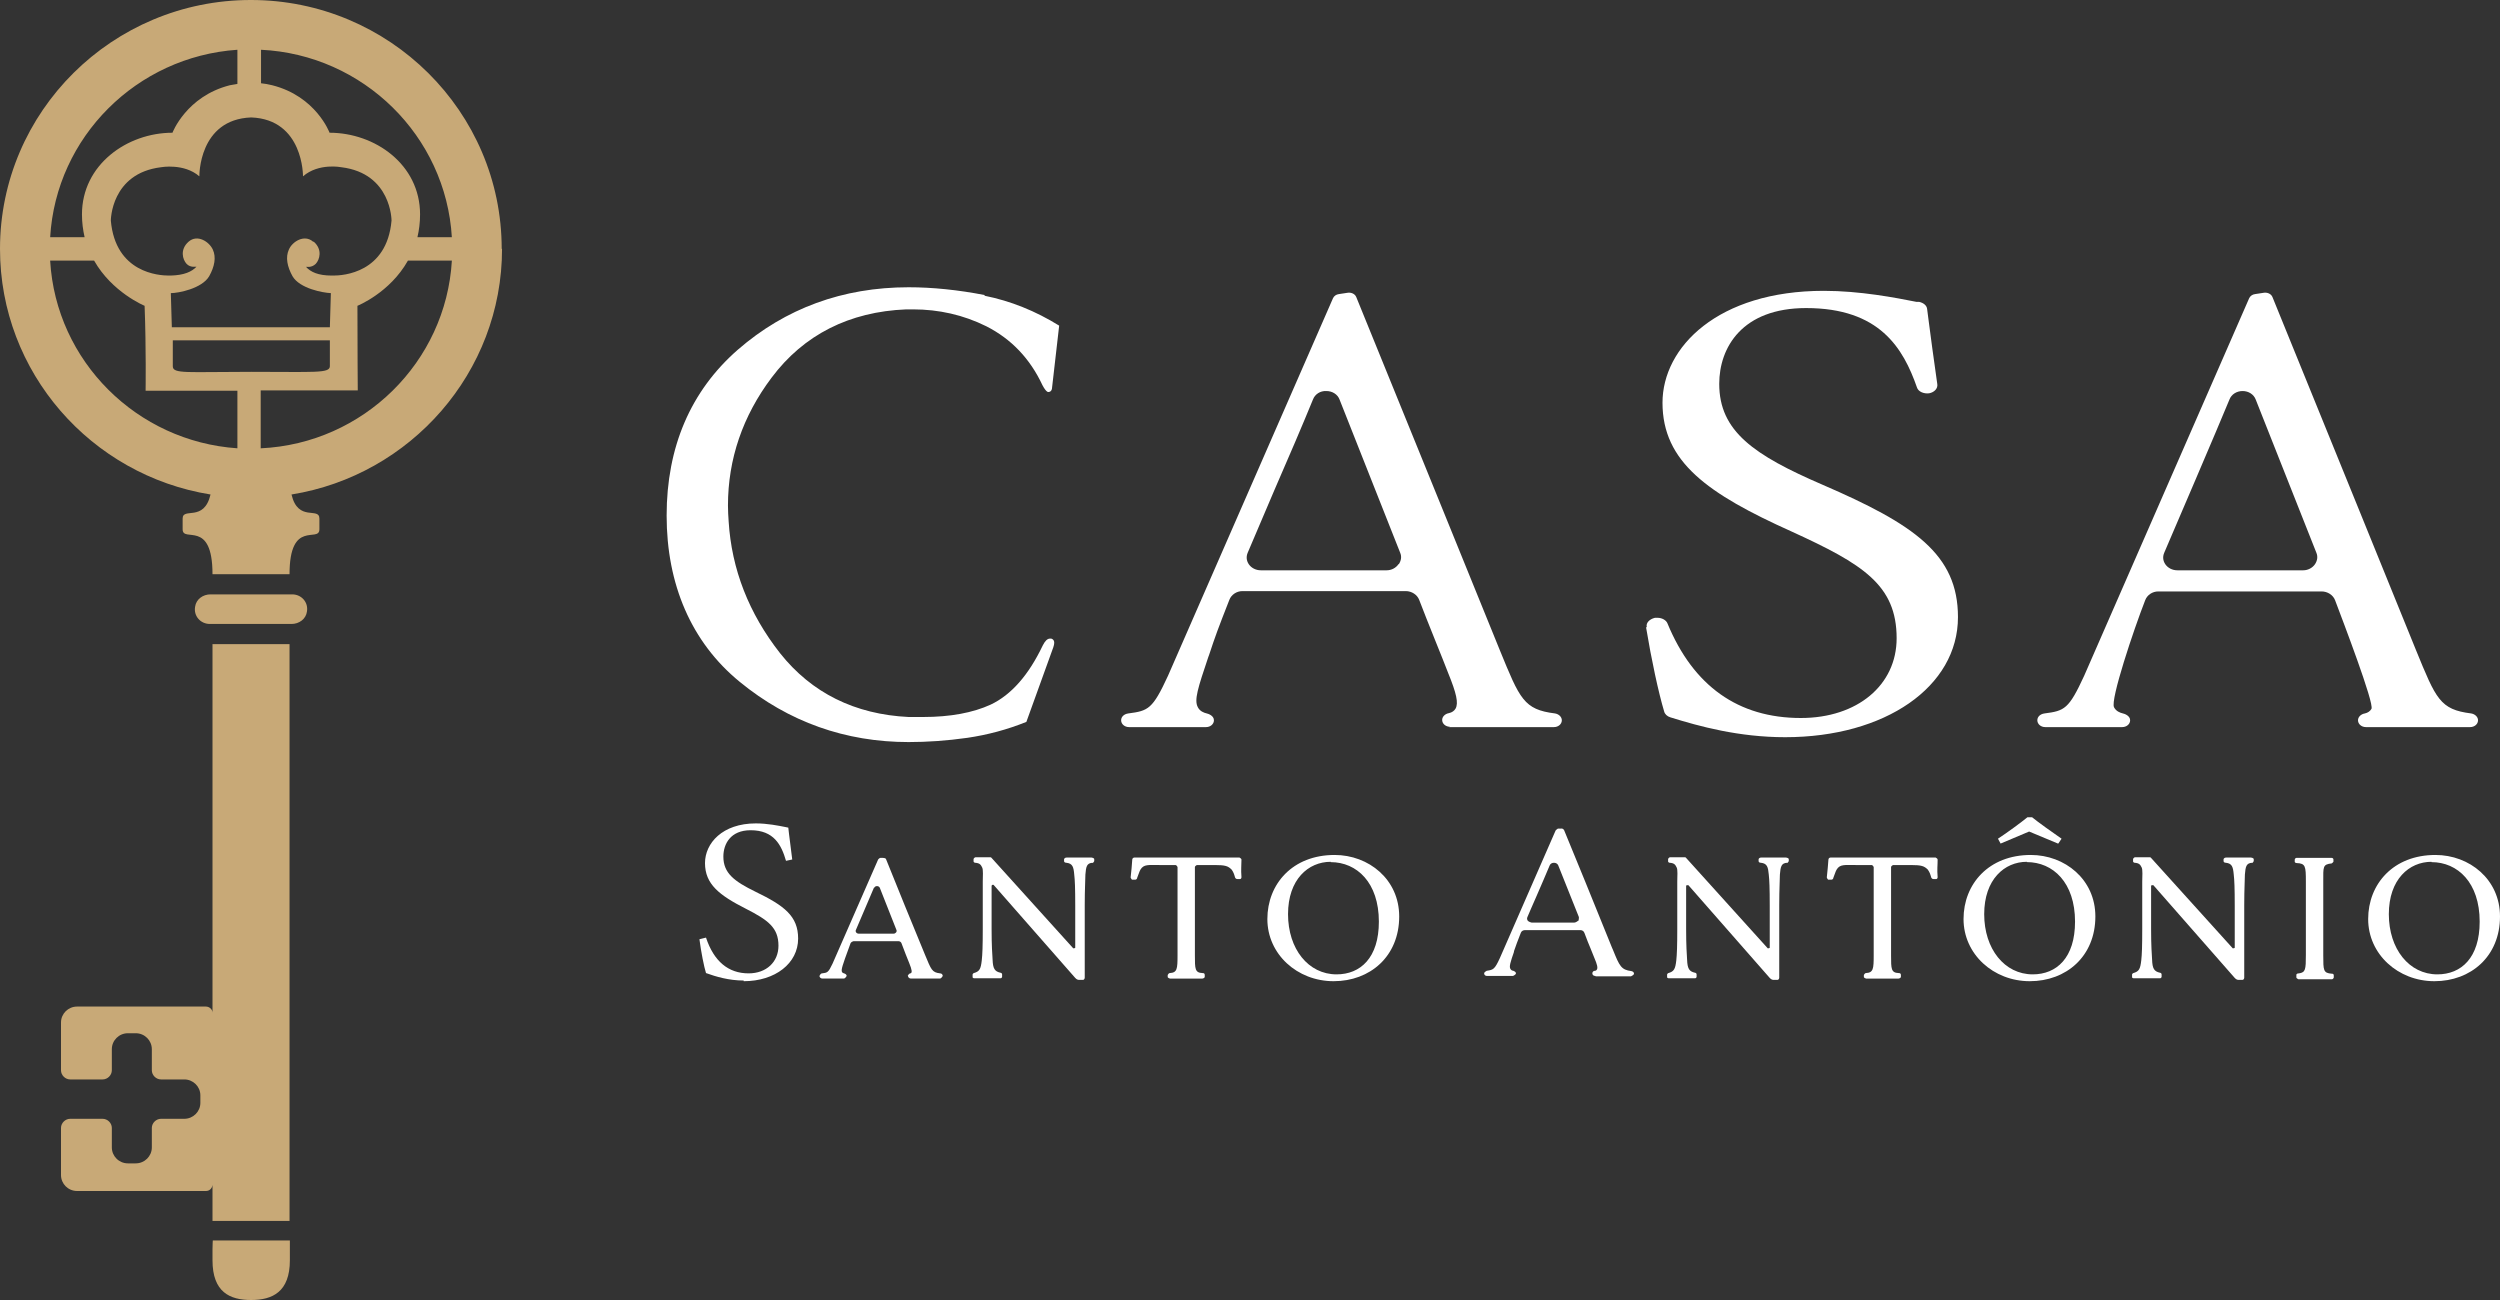 <svg width="75" height="39" viewBox="0 0 75 39" fill="none" xmlns="http://www.w3.org/2000/svg">
<rect x="0" y="0" width="75" height="39" fill="#333333" stroke="none"/>
<g clip-path="url(#clip0_33_288)">
<path fill-rule="evenodd" clip-rule="evenodd" d="M6.384 37.214C6.384 37.214 6.375 37.341 6.375 37.487V37.809C6.375 38.766 6.896 39 7.535 39C8.175 39 8.696 38.756 8.696 37.809V37.214H6.394H6.384Z" fill="#C8A977"/>
<path fill-rule="evenodd" clip-rule="evenodd" d="M6.375 19.314V30.382C6.375 30.275 6.276 30.197 6.178 30.197H2.312C2.046 30.197 1.83 30.411 1.83 30.675V32.109C1.83 32.256 1.958 32.383 2.105 32.383H3.079C3.227 32.383 3.355 32.256 3.355 32.109V31.475C3.355 31.212 3.571 30.997 3.837 30.997H4.073C4.338 30.997 4.555 31.212 4.555 31.475V32.109C4.555 32.256 4.683 32.383 4.83 32.383H5.529C5.794 32.383 6.011 32.597 6.011 32.861V33.086C6.011 33.349 5.794 33.564 5.529 33.564H4.83C4.683 33.564 4.555 33.691 4.555 33.837V34.423C4.555 34.686 4.338 34.901 4.073 34.901H3.837C3.571 34.901 3.355 34.686 3.355 34.423V33.837C3.355 33.691 3.227 33.564 3.079 33.564H2.105C1.958 33.564 1.83 33.691 1.83 33.837V35.252C1.83 35.516 2.046 35.73 2.312 35.73H6.178C6.286 35.73 6.365 35.652 6.375 35.545V36.628H8.686V19.324H6.375V19.314Z" fill="#C8A977"/>
<path fill-rule="evenodd" clip-rule="evenodd" d="M8.765 17.831H6.316C6.089 17.831 5.883 17.977 5.853 18.202C5.804 18.485 6.02 18.719 6.296 18.719H8.745C8.972 18.719 9.178 18.573 9.208 18.348C9.257 18.065 9.041 17.831 8.765 17.831Z" fill="#C8A977"/>
<path d="M15.051 7.466C15.051 3.348 11.677 0 7.526 0C3.374 0 0 3.348 0 7.466C0 11.175 2.735 14.259 6.316 14.835C6.119 15.674 5.479 15.206 5.479 15.557C5.479 15.616 5.479 15.674 5.479 15.723C5.479 15.772 5.479 15.821 5.479 15.879C5.479 16.299 6.375 15.557 6.375 17.226H8.686C8.686 15.557 9.582 16.299 9.582 15.879C9.582 15.821 9.582 15.762 9.582 15.723C9.582 15.674 9.582 15.625 9.582 15.557C9.582 15.196 8.942 15.674 8.745 14.835C12.316 14.259 15.061 11.175 15.061 7.466H15.051ZM13.556 7.115H12.523C12.572 6.91 12.602 6.676 12.602 6.432C12.602 4.929 11.244 3.982 9.887 3.982C9.887 3.982 9.483 2.889 8.165 2.557C8.047 2.528 7.939 2.508 7.831 2.498V1.493C10.9 1.64 13.379 4.08 13.556 7.125V7.115ZM9.395 7.252C9.129 7.017 8.765 7.252 8.667 7.486C8.559 7.72 8.618 8.003 8.775 8.286C8.991 8.657 9.69 8.784 9.926 8.794L9.896 9.818H5.155L5.125 8.794C5.352 8.794 6.06 8.657 6.276 8.286C6.434 8.003 6.493 7.72 6.384 7.486C6.276 7.252 5.922 7.017 5.656 7.252C5.391 7.486 5.479 7.788 5.597 7.915C5.715 8.042 5.893 7.993 5.893 8.003C5.755 8.149 5.529 8.257 5.115 8.267C5.115 8.267 5.115 8.267 5.106 8.267C5.096 8.267 5.076 8.267 5.066 8.267C4.771 8.267 3.463 8.188 3.325 6.617C3.325 6.617 3.325 5.202 4.83 5.017C4.83 5.017 5.519 4.89 5.981 5.29C5.981 5.29 5.952 3.582 7.535 3.523C9.109 3.582 9.09 5.29 9.09 5.29C9.562 4.88 10.241 5.017 10.241 5.017C11.746 5.202 11.746 6.617 11.746 6.617C11.608 8.188 10.29 8.267 10.005 8.267C9.985 8.267 9.975 8.267 9.965 8.267H9.955C9.542 8.267 9.316 8.159 9.178 8.003C9.178 8.003 9.345 8.042 9.473 7.915C9.591 7.788 9.68 7.486 9.414 7.252H9.395ZM5.184 10.98V10.209H9.896V10.989C9.887 11.204 9.454 11.155 7.535 11.155C5.617 11.155 5.184 11.224 5.184 10.989V10.98ZM7.122 1.493V2.518C7.044 2.528 6.975 2.547 6.896 2.557C5.588 2.889 5.174 3.982 5.174 3.982C3.817 3.982 2.459 4.938 2.459 6.432C2.459 6.676 2.489 6.9 2.538 7.115H1.505C1.682 4.109 4.102 1.698 7.122 1.493ZM1.505 7.818H2.823C3.364 8.774 4.338 9.174 4.338 9.174C4.387 10.463 4.368 11.722 4.368 11.722H7.122V13.449C4.102 13.244 1.682 10.833 1.505 7.827V7.818ZM7.821 13.449V11.712H10.733C10.733 11.712 10.723 10.414 10.723 9.174C10.723 9.174 11.697 8.784 12.238 7.818H13.556C13.379 10.863 10.9 13.303 7.831 13.449H7.821Z" fill="#C8A977"/>
<path d="M22.311 29.436C23.256 29.436 23.944 28.899 23.944 28.157C23.944 27.484 23.531 27.171 22.665 26.752C22.026 26.439 21.701 26.195 21.701 25.698C21.701 25.317 21.918 24.907 22.518 24.907C23.216 24.907 23.442 25.346 23.58 25.825L23.767 25.785C23.728 25.454 23.698 25.219 23.669 25.005L23.649 24.829C23.649 24.829 23.59 24.819 23.551 24.809C23.354 24.77 23.019 24.702 22.675 24.702C21.672 24.702 21.15 25.297 21.15 25.893C21.15 26.527 21.583 26.859 22.37 27.259C23.039 27.601 23.354 27.825 23.354 28.372C23.354 28.86 22.99 29.201 22.459 29.201C21.849 29.201 21.416 28.84 21.18 28.128L20.983 28.177C21.032 28.557 21.121 29.006 21.18 29.192C21.475 29.299 21.868 29.416 22.311 29.416V29.436Z" fill="white"/>
<path d="M32.778 25.883C32.601 25.893 32.581 26 32.562 26.235C32.562 26.41 32.542 26.645 32.542 27.162V29.328C32.542 29.328 32.542 29.397 32.483 29.397H32.365C32.365 29.397 32.306 29.397 32.257 29.338C32.208 29.28 29.817 26.557 29.817 26.557C29.797 26.527 29.748 26.547 29.748 26.576V27.874C29.748 28.372 29.768 28.626 29.778 28.792C29.788 29.055 29.837 29.143 30.014 29.182C30.033 29.182 30.063 29.201 30.063 29.231V29.299C30.063 29.299 30.063 29.348 30.014 29.348H29.217C29.217 29.348 29.178 29.338 29.178 29.319V29.231C29.178 29.231 29.197 29.192 29.217 29.192C29.384 29.143 29.424 29.075 29.453 28.811C29.473 28.636 29.483 28.382 29.483 27.874V26.449C29.483 26.293 29.502 26.088 29.463 26.02C29.424 25.942 29.394 25.893 29.256 25.883C29.237 25.883 29.207 25.864 29.207 25.844V25.766C29.207 25.766 29.237 25.717 29.266 25.717H29.709C29.709 25.717 29.729 25.717 29.738 25.727L32.198 28.45C32.198 28.45 32.257 28.45 32.257 28.43V27.162C32.257 26.645 32.247 26.401 32.227 26.235C32.208 26.01 32.178 25.903 31.991 25.883C31.952 25.883 31.922 25.864 31.922 25.834V25.776C31.922 25.776 31.932 25.727 32.001 25.727H32.749C32.749 25.727 32.827 25.737 32.827 25.776V25.834C32.827 25.834 32.798 25.893 32.768 25.893L32.778 25.883Z" fill="white"/>
<path d="M67.563 25.883C67.386 25.893 67.366 26 67.347 26.235C67.347 26.41 67.327 26.645 67.327 27.162V29.328C67.327 29.328 67.327 29.397 67.268 29.397H67.15C67.15 29.397 67.091 29.397 67.042 29.338L64.602 26.557C64.602 26.557 64.533 26.547 64.533 26.576V27.874C64.533 28.372 64.553 28.626 64.563 28.792C64.572 29.055 64.622 29.143 64.799 29.182C64.818 29.182 64.848 29.201 64.848 29.231V29.299C64.848 29.299 64.848 29.348 64.799 29.348H64.002C64.002 29.348 63.962 29.338 63.962 29.319V29.231C63.962 29.231 63.982 29.192 64.002 29.192C64.169 29.143 64.208 29.075 64.238 28.811C64.258 28.636 64.267 28.382 64.267 27.874V26.449C64.267 26.293 64.287 26.088 64.248 26.02C64.208 25.942 64.179 25.893 64.041 25.883C64.022 25.883 63.992 25.864 63.992 25.844V25.766C63.992 25.766 64.022 25.717 64.051 25.717H64.494C64.494 25.717 64.513 25.717 64.523 25.727L66.983 28.45C66.983 28.45 67.042 28.45 67.042 28.43V27.162C67.042 26.645 67.032 26.401 67.012 26.235C66.992 26.01 66.963 25.903 66.776 25.883C66.737 25.883 66.707 25.864 66.707 25.834V25.776C66.707 25.776 66.717 25.727 66.786 25.727H67.533C67.533 25.727 67.612 25.737 67.612 25.776V25.834C67.612 25.834 67.583 25.893 67.553 25.893L67.563 25.883Z" fill="white"/>
<path d="M53.614 25.883C53.437 25.893 53.417 26 53.397 26.235C53.397 26.41 53.377 26.645 53.377 27.162V29.328C53.377 29.328 53.377 29.397 53.319 29.397H53.2C53.2 29.397 53.141 29.397 53.092 29.338L50.653 26.557C50.653 26.557 50.584 26.547 50.584 26.576V27.874C50.584 28.372 50.603 28.626 50.613 28.792C50.623 29.055 50.672 29.143 50.849 29.182C50.869 29.182 50.898 29.201 50.898 29.231V29.299C50.898 29.299 50.898 29.348 50.849 29.348H50.053C50.053 29.348 50.013 29.338 50.013 29.319V29.231C50.013 29.231 50.033 29.192 50.053 29.192C50.22 29.143 50.259 29.075 50.289 28.811C50.308 28.636 50.318 28.382 50.318 27.874V26.449C50.318 26.293 50.338 26.088 50.298 26.02C50.259 25.942 50.23 25.893 50.092 25.883C50.072 25.883 50.043 25.864 50.043 25.844V25.766C50.043 25.766 50.072 25.717 50.102 25.717H50.544C50.544 25.717 50.564 25.717 50.574 25.727L53.033 28.45C53.033 28.45 53.092 28.45 53.092 28.43V27.162C53.092 26.645 53.082 26.401 53.063 26.235C53.043 26.01 53.014 25.903 52.827 25.883C52.787 25.883 52.758 25.864 52.758 25.834V25.776C52.758 25.776 52.768 25.727 52.836 25.727H53.584C53.584 25.727 53.663 25.737 53.663 25.776V25.834C53.663 25.834 53.633 25.893 53.604 25.893L53.614 25.883Z" fill="white"/>
<path d="M37.057 26.342C37.018 26.205 37.008 26.176 36.949 26.088C36.841 25.981 36.762 25.951 36.438 25.951H35.906C35.906 25.951 35.847 25.981 35.847 26.01V28.665C35.847 29.065 35.847 29.182 36.074 29.192C36.133 29.192 36.133 29.211 36.142 29.241C36.142 29.25 36.142 29.289 36.142 29.309C36.142 29.328 36.103 29.358 36.064 29.358H35.1C35.1 29.358 35.031 29.338 35.031 29.309V29.25C35.031 29.25 35.06 29.192 35.09 29.192C35.316 29.182 35.326 29.065 35.326 28.665V26.01C35.326 26.01 35.296 25.951 35.267 25.951H34.785C34.46 25.951 34.313 25.922 34.214 26.088C34.175 26.157 34.175 26.186 34.116 26.332C34.116 26.352 34.096 26.391 34.057 26.391H33.959C33.959 26.391 33.919 26.342 33.919 26.322C33.949 26.069 33.949 26.02 33.968 25.786C33.968 25.756 33.998 25.727 34.027 25.727H37.185C37.185 25.727 37.244 25.756 37.244 25.786C37.244 25.981 37.225 26.069 37.244 26.313C37.244 26.332 37.234 26.371 37.205 26.371C37.175 26.371 37.136 26.371 37.116 26.371C37.077 26.371 37.057 26.342 37.057 26.322V26.342Z" fill="white"/>
<path d="M57.942 26.342C57.903 26.205 57.893 26.176 57.834 26.088C57.726 25.981 57.647 25.951 57.322 25.951H56.791C56.791 25.951 56.732 25.981 56.732 26.01V28.665C56.732 29.065 56.732 29.182 56.958 29.192C57.017 29.192 57.017 29.211 57.027 29.241C57.027 29.25 57.027 29.289 57.027 29.309C57.027 29.328 56.988 29.358 56.948 29.358H55.984C55.984 29.358 55.916 29.338 55.916 29.309V29.25C55.916 29.25 55.945 29.192 55.975 29.192C56.201 29.182 56.211 29.065 56.211 28.665V26.01C56.211 26.01 56.181 25.951 56.152 25.951H55.67C55.345 25.951 55.197 25.922 55.099 26.088C55.06 26.157 55.06 26.186 55.001 26.332C55.001 26.352 54.981 26.391 54.942 26.391H54.843C54.843 26.391 54.804 26.342 54.804 26.322C54.833 26.069 54.833 26.02 54.853 25.786C54.853 25.756 54.883 25.727 54.912 25.727H58.07C58.07 25.727 58.129 25.756 58.129 25.786C58.129 25.981 58.109 26.069 58.129 26.313C58.129 26.332 58.119 26.371 58.09 26.371C58.06 26.371 58.021 26.371 58.001 26.371C57.962 26.371 57.942 26.342 57.942 26.322V26.342Z" fill="white"/>
<path d="M40.038 25.649C41.061 25.649 41.976 26.381 41.976 27.494C41.976 28.694 41.1 29.436 40.008 29.436C38.917 29.436 38.021 28.626 38.021 27.572C38.021 26.517 38.779 25.649 40.038 25.649ZM39.92 25.854C39.251 25.854 38.641 26.381 38.641 27.425C38.641 28.47 39.251 29.231 40.097 29.231C40.815 29.231 41.366 28.733 41.366 27.65C41.366 26.479 40.707 25.864 39.92 25.864V25.854Z" fill="white"/>
<path d="M60.923 25.649C61.946 25.649 62.861 26.381 62.861 27.493C62.861 28.694 61.985 29.436 60.893 29.436C59.801 29.436 58.906 28.625 58.906 27.571C58.906 26.517 59.664 25.649 60.923 25.649ZM60.805 25.854C60.136 25.854 59.526 26.381 59.526 27.425C59.526 28.469 60.136 29.231 60.982 29.231C61.7 29.231 62.251 28.733 62.251 27.649C62.251 26.478 61.592 25.863 60.805 25.863V25.854ZM61.739 25.307L60.874 24.946L60.018 25.307L59.939 25.161C60.224 24.975 60.647 24.663 60.824 24.517H60.962C61.149 24.673 61.582 24.975 61.847 25.161L61.749 25.307H61.739Z" fill="white"/>
<path d="M68.891 29.308C68.891 29.308 68.891 29.279 68.891 29.25C68.891 29.201 68.95 29.201 68.97 29.201C69.166 29.172 69.176 29.084 69.176 28.654V26.439C69.176 25.99 69.166 25.902 68.901 25.892C68.871 25.892 68.842 25.873 68.842 25.853V25.785C68.842 25.785 68.852 25.736 68.901 25.736C68.94 25.736 69.737 25.736 69.944 25.736C70.003 25.736 70.003 25.785 70.003 25.785V25.853C70.003 25.853 69.973 25.892 69.953 25.902C69.678 25.931 69.698 26 69.698 26.449V28.664C69.698 29.113 69.698 29.191 69.953 29.211C69.973 29.211 70.013 29.211 70.013 29.26V29.328C70.013 29.328 69.993 29.377 69.963 29.377H68.95C68.95 29.377 68.891 29.347 68.891 29.328V29.308Z" fill="white"/>
<path d="M73.062 25.649C74.085 25.649 75 26.381 75 27.494C75 28.694 74.124 29.436 73.032 29.436C71.941 29.436 71.045 28.626 71.045 27.572C71.045 26.517 71.803 25.649 73.062 25.649ZM72.944 25.854C72.275 25.854 71.665 26.381 71.665 27.425C71.665 28.47 72.275 29.231 73.121 29.231C73.839 29.231 74.39 28.733 74.39 27.65C74.39 26.479 73.731 25.864 72.944 25.864V25.854Z" fill="white"/>
<path d="M27.23 29.279C27.23 29.279 27.259 29.211 27.308 29.201C27.377 29.191 27.358 29.094 27.279 28.898C27.2 28.694 27.161 28.616 27.043 28.293C27.033 28.264 26.994 28.235 26.954 28.235H25.607C25.607 28.235 25.538 28.254 25.518 28.293C25.43 28.528 25.41 28.586 25.351 28.752C25.233 29.094 25.213 29.172 25.321 29.201C25.361 29.211 25.4 29.24 25.4 29.279C25.4 29.279 25.361 29.357 25.311 29.357H24.672C24.623 29.357 24.584 29.318 24.584 29.279C24.584 29.279 24.613 29.201 24.662 29.201C24.82 29.181 24.849 29.181 24.977 28.908L26.344 25.785C26.344 25.785 26.384 25.736 26.413 25.736H26.482C26.482 25.736 26.571 25.736 26.581 25.775C26.954 26.703 27.367 27.718 27.751 28.645C27.938 29.094 27.958 29.172 28.204 29.201C28.253 29.201 28.282 29.24 28.282 29.279C28.282 29.279 28.243 29.357 28.194 29.357H27.328C27.279 29.357 27.24 29.318 27.24 29.279H27.23ZM26.217 26.634C26.059 27.005 25.823 27.561 25.675 27.903C25.656 27.952 25.695 28.01 25.764 28.01H26.807C26.866 28.01 26.915 27.952 26.895 27.903L26.394 26.634C26.364 26.566 26.256 26.566 26.226 26.634H26.217Z" fill="white"/>
<path d="M47.869 29.289H48.931C48.931 29.289 49.02 29.25 49.02 29.211C49.02 29.172 48.99 29.142 48.941 29.133C48.636 29.094 48.587 28.986 48.39 28.498L48.36 28.43C47.79 27.015 47.318 25.863 46.924 24.907C46.904 24.868 46.865 24.848 46.826 24.858H46.737C46.737 24.858 46.678 24.897 46.668 24.916L44.996 28.742C44.839 29.084 44.799 29.094 44.603 29.123C44.603 29.123 44.524 29.162 44.524 29.201C44.524 29.25 44.563 29.279 44.612 29.279H45.39C45.39 29.279 45.478 29.24 45.478 29.201C45.478 29.152 45.419 29.133 45.399 29.123C45.37 29.123 45.331 29.104 45.311 29.064C45.272 28.996 45.311 28.869 45.419 28.557V28.537C45.488 28.332 45.517 28.264 45.626 27.981C45.645 27.932 45.694 27.903 45.754 27.903H47.406C47.465 27.903 47.514 27.932 47.534 27.991C47.613 28.206 47.662 28.323 47.711 28.44C47.751 28.537 47.78 28.616 47.829 28.733C47.918 28.938 47.937 29.035 47.908 29.084C47.898 29.104 47.878 29.123 47.849 29.123C47.8 29.123 47.77 29.162 47.77 29.201C47.77 29.25 47.81 29.279 47.859 29.279L47.869 29.289ZM47.347 27.62C47.347 27.62 47.278 27.678 47.229 27.678H45.95C45.95 27.678 45.862 27.659 45.832 27.62C45.813 27.591 45.803 27.552 45.822 27.513C45.901 27.337 45.99 27.113 46.098 26.878C46.236 26.556 46.383 26.224 46.491 25.961C46.511 25.912 46.56 25.883 46.619 25.883C46.678 25.883 46.727 25.912 46.747 25.961L47.367 27.513C47.367 27.513 47.367 27.591 47.357 27.62H47.347Z" fill="white"/>
<path d="M29.542 8.852C28.745 8.696 27.968 8.618 27.259 8.618C25.282 8.618 23.561 9.252 22.134 10.492C20.718 11.731 19.999 13.41 19.999 15.469C19.999 17.528 20.737 19.266 22.193 20.456C23.659 21.657 25.361 22.262 27.259 22.262C27.81 22.262 28.4 22.223 29.02 22.135C29.62 22.047 30.21 21.891 30.791 21.657L31.598 19.422C31.617 19.363 31.627 19.324 31.627 19.285C31.627 19.217 31.598 19.178 31.539 19.158C31.539 19.158 31.509 19.158 31.499 19.158C31.421 19.158 31.352 19.227 31.283 19.363C30.86 20.251 30.338 20.847 29.719 21.139C29.187 21.383 28.509 21.51 27.692 21.51C27.554 21.51 27.407 21.51 27.259 21.51C25.646 21.432 24.348 20.788 23.403 19.597C22.468 18.407 21.947 17.079 21.859 15.635C21.849 15.489 21.839 15.332 21.839 15.166C21.839 13.771 22.282 12.482 23.147 11.331C24.111 10.043 25.479 9.35 27.191 9.281H27.387C28.164 9.281 28.902 9.447 29.591 9.789C30.338 10.169 30.899 10.755 31.273 11.555C31.381 11.76 31.44 11.76 31.44 11.76H31.46C31.46 11.76 31.539 11.76 31.558 11.663L31.775 9.769C31.066 9.33 30.319 9.028 29.532 8.871L29.542 8.852Z" fill="white"/>
<path d="M43.471 21.813H46.619C46.747 21.813 46.855 21.725 46.855 21.608C46.855 21.51 46.767 21.422 46.649 21.403C45.714 21.286 45.596 20.974 44.996 19.509C44.996 19.509 41.838 11.731 40.687 8.91C40.648 8.813 40.53 8.764 40.422 8.784L40.166 8.823C40.087 8.832 40.018 8.881 39.989 8.949L35.041 20.271C34.578 21.276 34.45 21.325 33.85 21.403C33.713 21.422 33.634 21.51 33.634 21.608C33.634 21.725 33.742 21.813 33.87 21.813H36.182C36.31 21.813 36.418 21.725 36.418 21.608C36.418 21.471 36.251 21.413 36.202 21.403C36.113 21.383 35.995 21.335 35.936 21.218C35.818 21.003 35.936 20.642 36.251 19.705L36.27 19.656C36.467 19.061 36.536 18.875 36.88 17.997C36.939 17.841 37.097 17.733 37.274 17.733H42.173C42.35 17.733 42.517 17.841 42.576 17.997C42.812 18.621 43.314 19.841 43.442 20.183C43.697 20.808 43.757 21.091 43.668 21.256C43.629 21.325 43.56 21.374 43.471 21.393C43.353 21.413 43.265 21.5 43.265 21.598C43.265 21.715 43.373 21.803 43.501 21.803L43.471 21.813ZM41.956 16.923C41.878 17.04 41.74 17.109 41.602 17.109H37.825C37.677 17.109 37.539 17.04 37.461 16.923C37.392 16.816 37.382 16.699 37.431 16.582C37.657 16.055 37.943 15.381 38.238 14.688C38.651 13.742 39.074 12.756 39.389 11.985C39.448 11.829 39.605 11.721 39.792 11.731C39.969 11.731 40.127 11.829 40.186 11.985L42.005 16.582C42.055 16.699 42.035 16.816 41.966 16.923H41.956Z" fill="white"/>
<path d="M70.957 21.813H74.105C74.233 21.813 74.341 21.725 74.341 21.608C74.341 21.51 74.252 21.422 74.134 21.403C73.2 21.286 73.082 20.974 72.482 19.509C72.482 19.509 69.324 11.731 68.173 8.91C68.133 8.813 68.016 8.764 67.907 8.784L67.651 8.823C67.573 8.832 67.504 8.881 67.474 8.949L62.526 20.271C62.064 21.276 61.936 21.325 61.336 21.403C61.198 21.422 61.12 21.51 61.12 21.608C61.12 21.725 61.228 21.813 61.356 21.813H63.667C63.795 21.813 63.904 21.725 63.904 21.608C63.904 21.471 63.736 21.413 63.687 21.403C63.599 21.383 63.48 21.335 63.421 21.218C63.303 21.003 64.012 18.885 64.356 18.006C64.415 17.85 64.572 17.743 64.749 17.743H69.648C69.826 17.743 69.993 17.85 70.052 18.006C70.288 18.631 71.232 21.1 71.144 21.266C71.104 21.335 71.036 21.383 70.947 21.403C70.829 21.422 70.74 21.51 70.74 21.608C70.74 21.725 70.849 21.813 70.977 21.813H70.957ZM69.452 16.923C69.373 17.04 69.235 17.109 69.098 17.109H65.32C65.172 17.109 65.035 17.04 64.956 16.923C64.887 16.816 64.877 16.699 64.927 16.582C65.153 16.055 66.569 12.756 66.884 11.985C66.943 11.829 67.101 11.731 67.278 11.731C67.455 11.731 67.612 11.829 67.671 11.985L69.491 16.582C69.54 16.699 69.521 16.816 69.452 16.923Z" fill="white"/>
<path d="M49.383 18.826C49.541 19.783 49.757 20.788 49.925 21.345C49.944 21.422 50.013 21.491 50.111 21.52C50.987 21.793 52.167 22.116 53.555 22.116C56.555 22.116 58.739 20.603 58.739 18.514C58.739 16.631 57.431 15.733 54.676 14.542C52.62 13.654 51.577 12.941 51.577 11.516C51.577 10.423 52.266 9.242 54.184 9.242C56.388 9.242 57.096 10.443 57.509 11.624C57.548 11.751 57.716 11.819 57.873 11.799C58.031 11.77 58.139 11.653 58.119 11.526C58.001 10.706 57.922 10.101 57.853 9.574L57.814 9.272C57.804 9.164 57.706 9.086 57.578 9.057H57.499C56.86 8.93 55.797 8.725 54.715 8.725C51.538 8.725 49.875 10.414 49.875 12.082C49.875 13.859 51.233 14.815 53.751 15.947C55.886 16.923 56.899 17.548 56.899 19.148C56.899 20.554 55.719 21.54 54.027 21.54C52.148 21.54 50.8 20.583 50.023 18.7C49.984 18.602 49.856 18.534 49.728 18.534C49.698 18.534 49.669 18.534 49.649 18.534C49.482 18.573 49.374 18.69 49.403 18.807L49.383 18.826Z" fill="white"/>
</g>
<defs>
<clipPath id="clip0_33_288">
<rect width="75" height="39" fill="white"/>
</clipPath>
</defs>
</svg>
